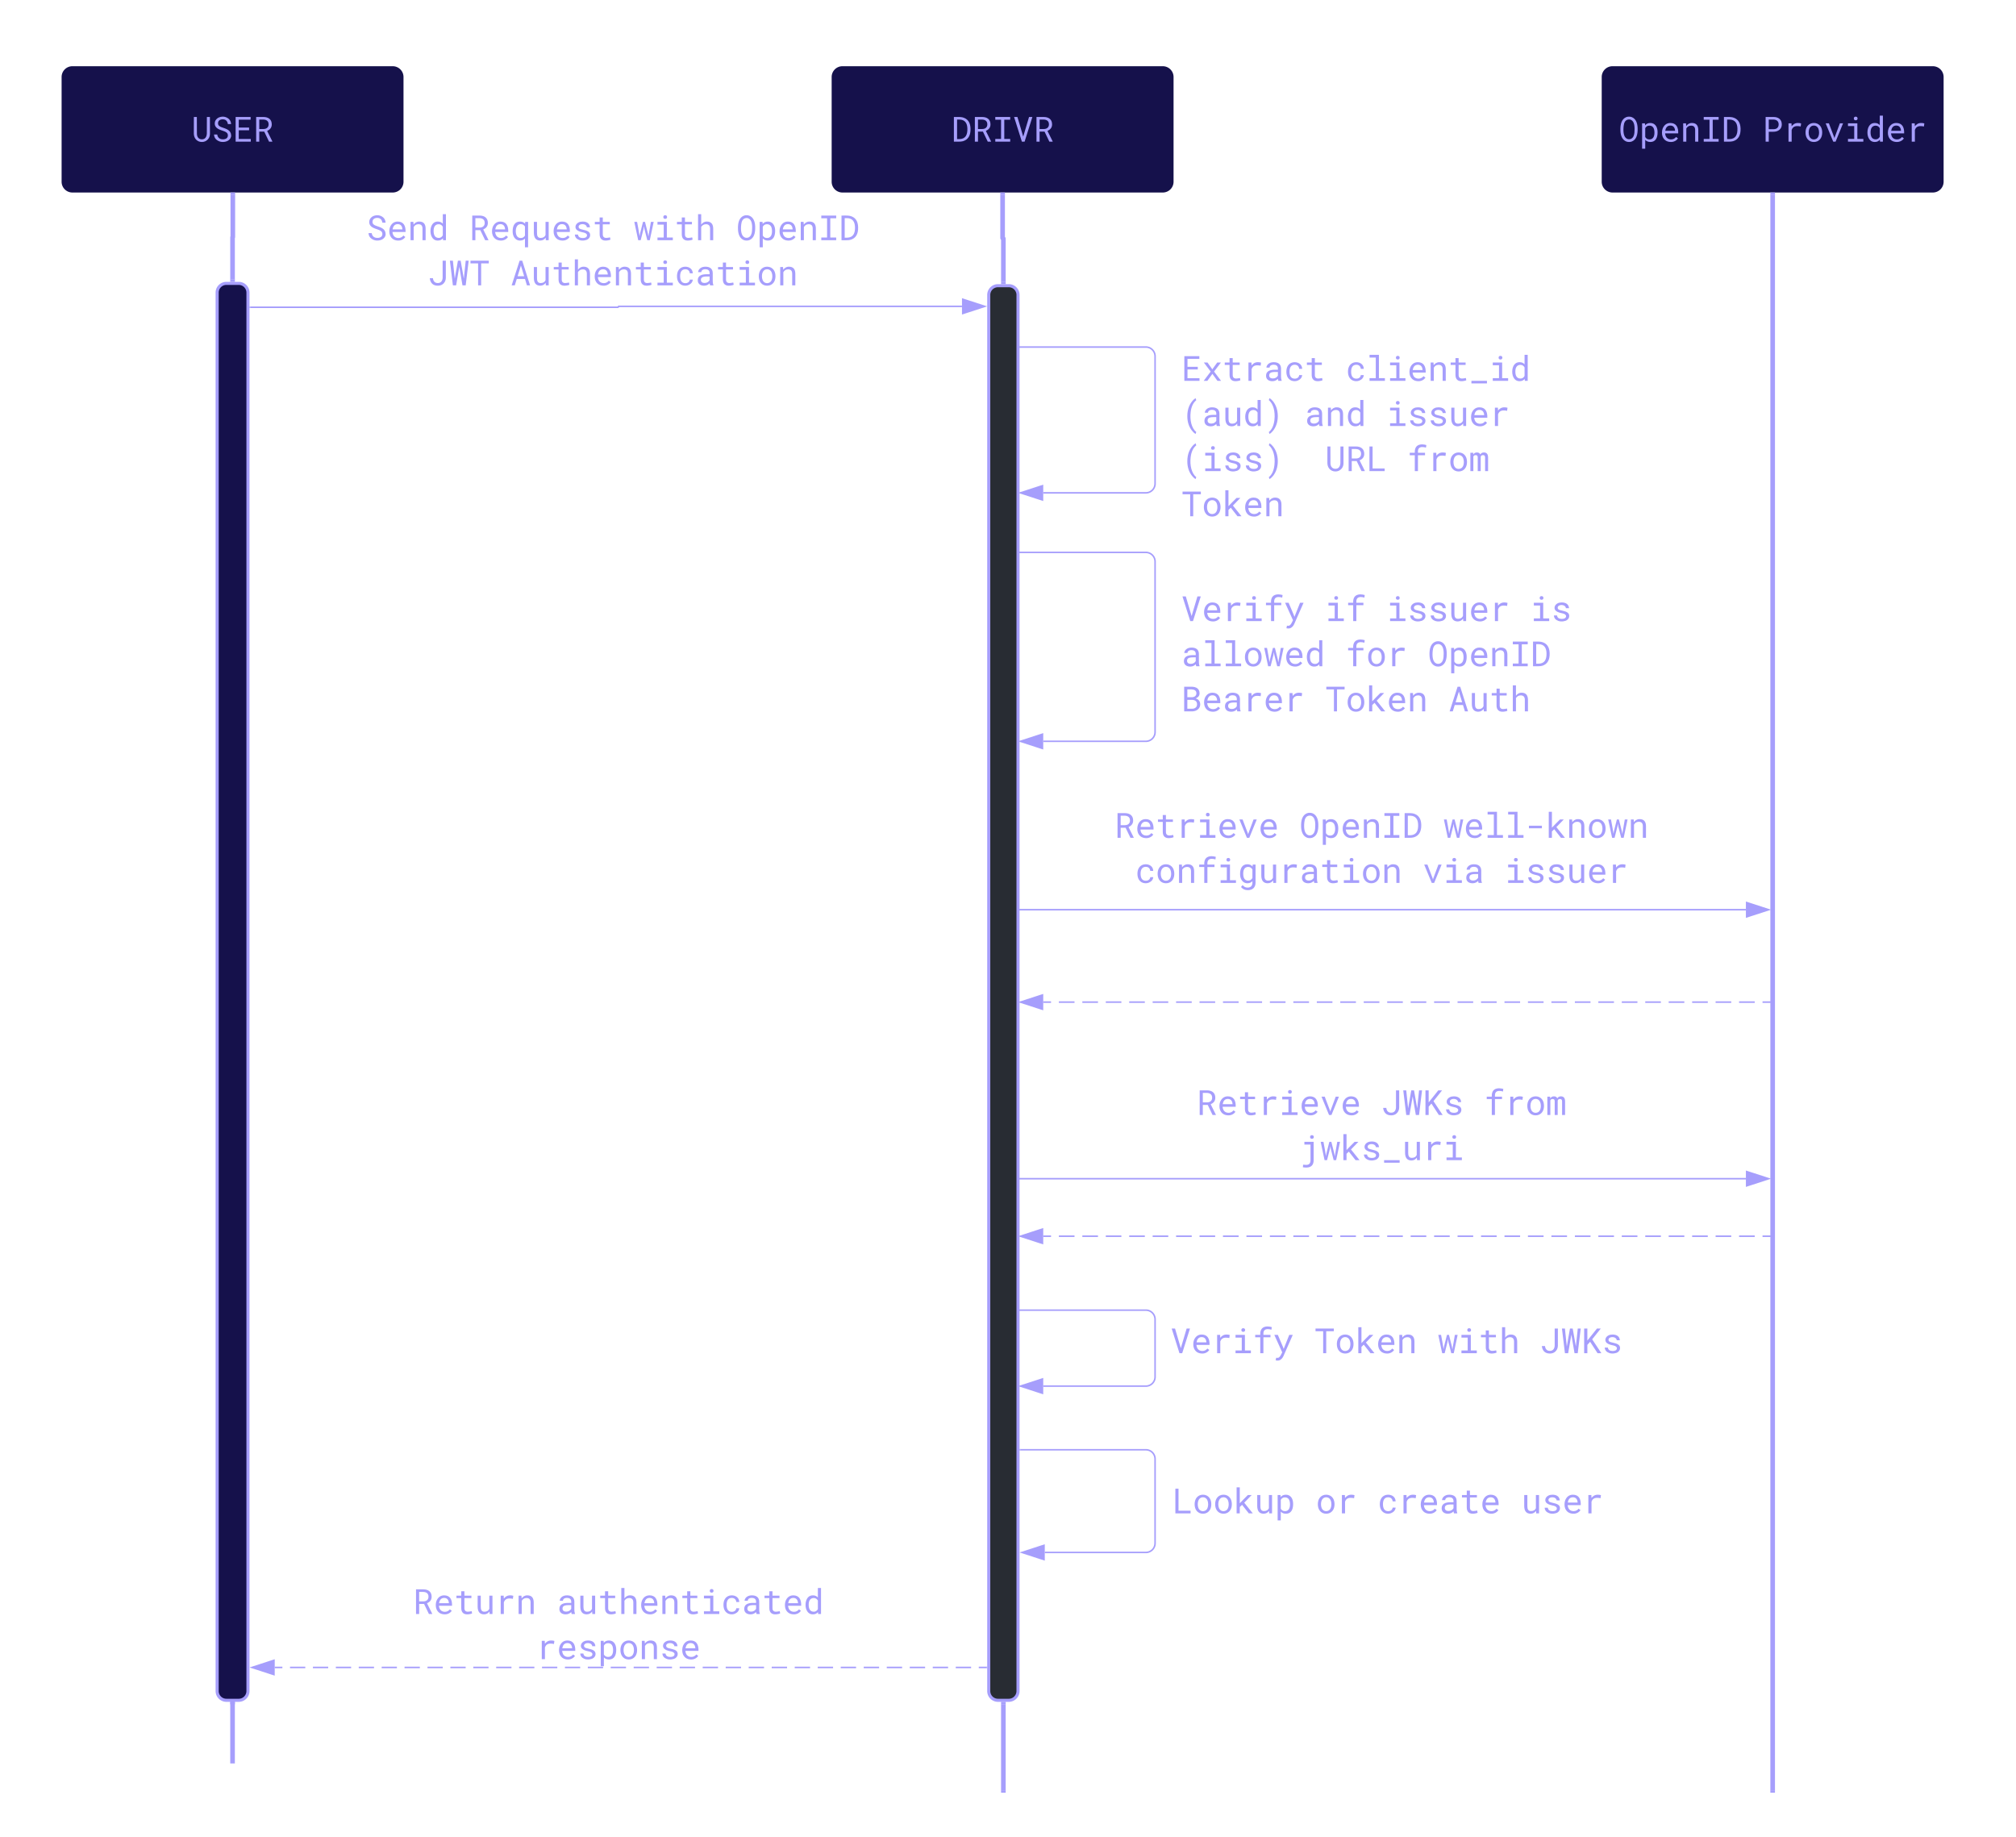 <svg xmlns="http://www.w3.org/2000/svg" xmlns:xlink="http://www.w3.org/1999/xlink" xmlns:lucid="lucid" width="1309" height="1193"><g transform="translate(-1339 -296)" lucid:page-tab-id="0_0"><path d="M2380 346a6 6 0 0 1 6-6h208a6 6 0 0 1 6 6v68a6 6 0 0 1-6 6h-208a6 6 0 0 1-6-6z" stroke="#15114b" stroke-width="2" fill="#15114b"/><use xlink:href="#a" transform="matrix(1,0,0,1,2385,345) translate(4.984 42.973)"/><use xlink:href="#b" transform="matrix(1,0,0,1,2385,345) translate(98.332 42.973)"/><path d="M1880 346a6 6 0 0 1 6-6h208a6 6 0 0 1 6 6v68a6 6 0 0 1-6 6h-208a6 6 0 0 1-6-6z" stroke="#15114b" stroke-width="2" fill="#15114b"/><use xlink:href="#c" transform="matrix(1,0,0,1,1885,345) translate(71.661 42.973)"/><path d="M1990.5 1402.5v56" stroke="#a69efc" stroke-width="3" fill="none"/><path d="M1991.97 1402.54h-2.94V1401h2.94z" stroke="#a69efc" stroke-width=".05" fill="#a69efc"/><path d="M1990.5 1458.46v1.54M1990 422.5v28a.25.25 0 0 0 .25.26.25.25 0 0 1 .25.25v28" stroke="#a69efc" stroke-width="3" fill="none"/><path d="M1991.47 422.54h-2.94V421h2.94zM1991.97 480.5h-2.94v-1.53h2.94z" stroke="#a69efc" stroke-width=".05" fill="#a69efc"/><path d="M2490 422.5v1036" stroke="#a69efc" stroke-width="3" fill="none"/><path d="M2491.47 422.54h-2.94V421h2.94z" stroke="#a69efc" stroke-width=".05" fill="#a69efc"/><path d="M2490 1458.46v1.54" stroke="#a69efc" stroke-width="3" fill="none"/><path d="M1380 346a6 6 0 0 1 6-6h208a6 6 0 0 1 6 6v68a6 6 0 0 1-6 6h-208a6 6 0 0 1-6-6z" stroke="#15114b" stroke-width="2" fill="#15114b"/><use xlink:href="#d" transform="matrix(1,0,0,1,1385,345) translate(78.329 42.973)"/><path d="M1490.17 422.5v27.42a.08.08 0 0 1-.1.08.08.08 0 0 0-.07.08v27.42" stroke="#a69efc" stroke-width="3" fill="none"/><path d="M1491.64 422.54h-2.95V421h2.94zM1491.47 479h-2.94v-1.54h2.94z" stroke="#a69efc" stroke-width=".05" fill="#a69efc"/><path d="M1490 1402.5v38.5-219.5" stroke="#a69efc" stroke-width="3" fill="none"/><path d="M1491.47 1402.54h-2.94V1401h2.94z" stroke="#a69efc" stroke-width=".05" fill="#a69efc"/><path d="M1490 1221.54V1220" stroke="#a69efc" stroke-width="3" fill="none"/><path d="M1501.5 495.5h238.7a.3.3 0 0 0 .3-.3.3.3 0 0 1 .3-.28h222.82" stroke="#a69efc" fill="none"/><path d="M1501.5 495.98h-.5v-.95h.5z" stroke="#a69efc" stroke-width=".05" fill="#a69efc"/><path d="M1978.38 494.92l-14.26 4.63v-9.27z" stroke="#a69efc" fill="#a69efc"/><path d="M1560 434a6 6 0 0 1 6-6h342a6 6 0 0 1 6 6v48a6 6 0 0 1-6 6h-342a6 6 0 0 1-6-6z" fill="none"/><use xlink:href="#e" transform="matrix(1,0,0,1,1560,428) translate(16.974 23.978)"/><use xlink:href="#f" transform="matrix(1,0,0,1,1560,428) translate(83.651 23.978)"/><use xlink:href="#g" transform="matrix(1,0,0,1,1560,428) translate(190.336 23.978)"/><use xlink:href="#h" transform="matrix(1,0,0,1,1560,428) translate(257.013 23.978)"/><use xlink:href="#i" transform="matrix(1,0,0,1,1560,428) translate(56.98 53.286)"/><use xlink:href="#j" transform="matrix(1,0,0,1,1560,428) translate(110.322 53.286)"/><path d="M1480 486a6 6 0 0 1 6-6h8a6 6 0 0 1 6 6v908a6 6 0 0 1-6 6h-8a6 6 0 0 1-6-6z" stroke="#a69efc" stroke-width="2" fill="#15114b"/><path d="M1981 487.5a6 6 0 0 1 6-6h7a6 6 0 0 1 6 6V1394a6 6 0 0 1-6 6h-7a6 6 0 0 1-6-6z" stroke="#a69efc" stroke-width="2" fill="#282c33"/><path d="M2000.5 521.33h82.5a6 6 0 0 1 6 6V610a6 6 0 0 1-6 6h-66.62M2000.5 521.33h-.5" stroke="#a69efc" fill="none"/><path d="M2001.62 616l14.26-4.63v9.26z" stroke="#a69efc" fill="#a69efc"/><path d="M2106 526a6 6 0 0 1 6-6h248a6 6 0 0 1 6 6v48a6 6 0 0 1-6 6h-248a6 6 0 0 1-6-6z" fill="none"/><use xlink:href="#k" transform="matrix(1,0,0,1,2106,520) translate(0 23.286)"/><use xlink:href="#l" transform="matrix(1,0,0,1,2106,520) translate(106.684 23.286)"/><use xlink:href="#m" transform="matrix(1,0,0,1,2106,520) translate(0 52.593)"/><use xlink:href="#n" transform="matrix(1,0,0,1,2106,520) translate(80.013 52.593)"/><use xlink:href="#o" transform="matrix(1,0,0,1,2106,520) translate(133.355 52.593)"/><use xlink:href="#p" transform="matrix(1,0,0,1,2106,520) translate(0 81.901)"/><use xlink:href="#q" transform="matrix(1,0,0,1,2106,520) translate(93.349 81.901)"/><use xlink:href="#r" transform="matrix(1,0,0,1,2106,520) translate(146.691 81.901)"/><use xlink:href="#s" transform="matrix(1,0,0,1,2106,520) translate(0 111.209)"/><path d="M2000.5 654.67h82.5a6 6 0 0 1 6 6v110.66a6 6 0 0 1-6 6h-66.62M2000.5 654.67h-.5" stroke="#a69efc" fill="none"/><path d="M2001.62 777.33l14.26-4.63v9.27z" stroke="#a69efc" fill="#a69efc"/><path d="M2106 682a6 6 0 0 1 6-6h248a6 6 0 0 1 6 6v48a6 6 0 0 1-6 6h-248a6 6 0 0 1-6-6z" fill="none"/><use xlink:href="#t" transform="matrix(1,0,0,1,2106,676) translate(0 23.286)"/><use xlink:href="#u" transform="matrix(1,0,0,1,2106,676) translate(93.349 23.286)"/><use xlink:href="#v" transform="matrix(1,0,0,1,2106,676) translate(133.355 23.286)"/><use xlink:href="#w" transform="matrix(1,0,0,1,2106,676) translate(226.704 23.286)"/><use xlink:href="#x" transform="matrix(1,0,0,1,2106,676) translate(0 52.593)"/><use xlink:href="#y" transform="matrix(1,0,0,1,2106,676) translate(106.684 52.593)"/><use xlink:href="#h" transform="matrix(1,0,0,1,2106,676) translate(160.026 52.593)"/><use xlink:href="#z" transform="matrix(1,0,0,1,2106,676) translate(0 81.901)"/><use xlink:href="#A" transform="matrix(1,0,0,1,2106,676) translate(93.349 81.901)"/><use xlink:href="#B" transform="matrix(1,0,0,1,2106,676) translate(173.362 81.901)"/><path d="M2000.5 886.67h472.12M2000.5 886.67h-.5" stroke="#a69efc" fill="none"/><path d="M2487.38 886.67l-14.26 4.63v-9.27z" stroke="#a69efc" fill="#a69efc"/><path d="M2059 822a6 6 0 0 1 6-6h342a6 6 0 0 1 6 6v48a6 6 0 0 1-6 6h-342a6 6 0 0 1-6-6z" fill="none"/><use xlink:href="#C" transform="matrix(1,0,0,1,2059,816) translate(3.638 23.978)"/><use xlink:href="#D" transform="matrix(1,0,0,1,2059,816) translate(123.658 23.978)"/><use xlink:href="#E" transform="matrix(1,0,0,1,2059,816) translate(217.007 23.978)"/><use xlink:href="#F" transform="matrix(1,0,0,1,2059,816) translate(16.974 53.286)"/><use xlink:href="#G" transform="matrix(1,0,0,1,2059,816) translate(203.671 53.286)"/><use xlink:href="#H" transform="matrix(1,0,0,1,2059,816) translate(257.013 53.286)"/><path d="M2488.5 946.67h-5.08m-5.07 0h-10.16m-5.08 0h-10.16m-5.07 0h-10.16m-5.08 0h-10.15m-5.07 0h-10.15m-5.08 0h-10.15m-5.08 0h-10.15m-5.08 0h-10.15m-5.1 0h-10.14m-5.08 0h-10.15m-5.08 0h-10.15m-5.08 0h-10.15m-5.08 0h-10.16m-5.08 0h-10.15m-5.07 0h-10.15m-5.08 0h-10.15m-5.08 0h-10.15m-5.07 0h-10.16m-5.1 0h-10.14m-5.07 0h-10.17m-5.07 0h-10.16m-5.07 0h-10.16m-5.07 0h-10.16m-5.07 0h-10.16m-5.06 0h-10.16m-5.07 0h-10.14m-5.08 0h-10.15m-5.08 0H2057m-5.08 0h-10.15m-5.08 0h-10.16m-5.08 0h-5.08M2488.5 946.67h.5" stroke="#a69efc" fill="none"/><path d="M2001.62 946.67l14.26-4.64v9.27z" stroke="#a69efc" fill="#a69efc"/><path d="M2000.5 1061.33h472.12M2000.5 1061.33h-.5" stroke="#a69efc" fill="none"/><path d="M2487.38 1061.33l-14.26 4.64v-9.27z" stroke="#a69efc" fill="#a69efc"/><path d="M2059 1002a6 6 0 0 1 6-6h342a6 6 0 0 1 6 6v48a6 6 0 0 1-6 6h-342a6 6 0 0 1-6-6z" fill="none"/><g><use xlink:href="#C" transform="matrix(1,0,0,1,2059,996) translate(56.98 23.978)"/><use xlink:href="#I" transform="matrix(1,0,0,1,2059,996) translate(177 23.978)"/><use xlink:href="#r" transform="matrix(1,0,0,1,2059,996) translate(243.678 23.978)"/><use xlink:href="#J" transform="matrix(1,0,0,1,2059,996) translate(123.658 53.286)"/></g><path d="M2488.5 1098.67h-5.08m-5.07 0h-10.16m-5.08 0h-10.16m-5.07 0h-10.16m-5.08 0h-10.15m-5.07 0h-10.15m-5.08 0h-10.15m-5.08 0h-10.15m-5.08 0h-10.15m-5.1 0h-10.14m-5.08 0h-10.15m-5.08 0h-10.15m-5.08 0h-10.15m-5.08 0h-10.16m-5.08 0h-10.15m-5.07 0h-10.15m-5.08 0h-10.15m-5.08 0h-10.15m-5.07 0h-10.16m-5.1 0h-10.14m-5.07 0h-10.17m-5.07 0h-10.16m-5.07 0h-10.16m-5.07 0h-10.16m-5.07 0h-10.16m-5.06 0h-10.16m-5.07 0h-10.14m-5.08 0h-10.15m-5.08 0H2057m-5.08 0h-10.15m-5.08 0h-10.16m-5.08 0h-5.08M2488.5 1098.67h.5" stroke="#a69efc" fill="none"/><path d="M2001.62 1098.67l14.26-4.64v9.27z" stroke="#a69efc" fill="#a69efc"/><path d="M2000.5 1146.67h82.5a6 6 0 0 1 6 6V1190a6 6 0 0 1-6 6h-66.62M2000.5 1146.67h-.5" stroke="#a69efc" fill="none"/><path d="M2001.62 1196l14.26-4.63v9.27z" stroke="#a69efc" fill="#a69efc"/><path d="M2099 1142a6 6 0 0 1 6-6h342a6 6 0 0 1 6 6v48a6 6 0 0 1-6 6h-342a6 6 0 0 1-6-6z" fill="none"/><g><use xlink:href="#t" transform="matrix(1,0,0,1,2099,1136) translate(0 38.632)"/><use xlink:href="#A" transform="matrix(1,0,0,1,2099,1136) translate(93.349 38.632)"/><use xlink:href="#g" transform="matrix(1,0,0,1,2099,1136) translate(173.362 38.632)"/><use xlink:href="#K" transform="matrix(1,0,0,1,2099,1136) translate(240.039 38.632)"/></g><path d="M2001.5 1237.33h81.5a6 6 0 0 1 6 6V1298a6 6 0 0 1-6 6h-65.62" stroke="#a69efc" fill="none"/><path d="M2001.5 1237.8h-.5v-.94h.5z" stroke="#a69efc" stroke-width=".05" fill="#a69efc"/><path d="M2002.62 1304l14.26-4.63v9.27z" stroke="#a69efc" fill="#a69efc"/><path d="M2100 1246a6 6 0 0 1 6-6h342a6 6 0 0 1 6 6v48a6 6 0 0 1-6 6h-342a6 6 0 0 1-6-6z" fill="none"/><g><use xlink:href="#L" transform="matrix(1,0,0,1,2100,1240) translate(0 38.632)"/><use xlink:href="#M" transform="matrix(1,0,0,1,2100,1240) translate(93.349 38.632)"/><use xlink:href="#N" transform="matrix(1,0,0,1,2100,1240) translate(133.355 38.632)"/><use xlink:href="#O" transform="matrix(1,0,0,1,2100,1240) translate(226.704 38.632)"/></g><path d="M1979.5 1378.67h-4.98m-4.98 0h-9.96m-4.98 0h-9.95m-4.98 0h-9.96m-4.97 0h-9.96m-4.98 0h-9.97m-4.98 0h-9.95m-4.98 0h-9.96m-4.98 0h-9.96m-4.98 0h-9.96m-4.98 0h-9.95m-4.98 0h-9.96m-4.97 0h-9.96m-4.98 0h-9.97m-4.98 0h-9.95m-4.98 0h-9.96m-4.98 0H1735.54m-4.96 0h-9.9m-4.97 0h-9.9m-4.96 0h-9.92m-4.96 0h-9.9m-4.97 0h-9.93m-4.96 0h-9.9m-4.96 0h-9.92m-4.96 0h-9.9m-4.97 0h-9.93m-4.96 0h-9.9m-4.96 0h-9.92m-4.95 0h-9.92m-4.96 0h-9.92m-4.96 0h-9.92m-4.96 0h-4.95" stroke="#a69efc" fill="none"/><path d="M1980 1379.14h-.5v-.95h.5z" stroke="#a69efc" stroke-width=".05" fill="#a69efc"/><path d="M1502.62 1378.67l14.27-4.64-.02 9.27z" stroke="#a69efc" fill="#a69efc"/><path d="M1563.5 1326a6 6 0 0 1 6-6h342a6 6 0 0 1 6 6v48a6 6 0 0 1-6 6h-342a6 6 0 0 1-6-6z" fill="none"/><g><use xlink:href="#P" transform="matrix(1,0,0,1,1563.5,1320) translate(43.645 23.978)"/><use xlink:href="#Q" transform="matrix(1,0,0,1,1563.5,1320) translate(136.993 23.978)"/><use xlink:href="#R" transform="matrix(1,0,0,1,1563.5,1320) translate(123.658 53.286)"/></g><defs><path fill="#a69efc" d="M778-8c275-110 358-414 343-802-12-313-114-544-345-638-93-37-233-37-326 0-271 111-360 407-344 804C118-333 222-102 452-8c93 37 233 37 326 0zm-51-1280c220 100 231 440 205 753-14 168-74 309-202 369-62 31-167 31-229 0-216-101-239-438-205-754 21-203 94-381 317-391 43 0 81 8 114 23" id="S"/><path fill="#a69efc" d="M659-1102c-146 1-242 55-308 138l-9-118H173V416h185v-520C425-29 521 20 662 20c308 0 425-250 425-570 0-245-81-427-244-511-53-27-115-41-184-41zm-55 157c224 0 298 184 298 416 0 219-79 398-296 398-128 0-201-61-248-145v-521c48-83 117-148 246-148" id="T"/><path fill="#a69efc" d="M1093-488c14-367-120-614-465-614-235 0-377 144-451 322-54 134-60 346-4 486C248-110 401 15 652 20c200 6 350-98 427-209l-113-88c-63 81-164 151-304 146-216-8-323-147-342-357h773zM326-640c30-173 113-310 302-310 186 0 270 130 280 310H326" id="U"/><path fill="#a69efc" d="M690-1102c-163 0-265 80-337 180l-13-160H174V0h185v-776c54-94 134-165 276-169 171-2 245 89 245 262V0h185v-687c-1-262-117-415-375-415" id="V"/><path fill="#a69efc" d="M174-1456v161h341v1135H174V0h880v-160H705v-1135h349v-161H174" id="W"/><path fill="#a69efc" d="M155 0c183-5 384 16 533-25 309-90 463-338 448-756-13-368-178-585-484-657-143-31-329-13-497-18V0zm796-783c14 378-108 621-459 632H343v-1153h149c314 11 447 206 459 521" id="X"/><g id="a"><use transform="matrix(0.011,0,0,0.011,0,0)" xlink:href="#S"/><use transform="matrix(0.011,0,0,0.011,13.336,0)" xlink:href="#T"/><use transform="matrix(0.011,0,0,0.011,26.671,0)" xlink:href="#U"/><use transform="matrix(0.011,0,0,0.011,40.007,0)" xlink:href="#V"/><use transform="matrix(0.011,0,0,0.011,53.342,0)" xlink:href="#W"/><use transform="matrix(0.011,0,0,0.011,66.678,0)" xlink:href="#X"/></g><path fill="#a69efc" d="M376-584c167-5 343 17 472-30 169-60 297-181 297-405 0-289-199-437-482-437H191V0h185v-584zm584-433c0 182-118 281-297 281H376v-568h287c181 9 297 103 297 287" id="Y"/><path fill="#a69efc" d="M1073-1076c-39-17-131-26-190-26-175 1-289 86-369 192-2-58-6-115-9-172H329V0h186v-694c49-135 146-224 329-224 78 0 136 8 204 23" id="Z"/><path fill="#a69efc" d="M408-1060c-181 87-288 266-286 531 4 253 110 424 286 507 117 56 295 56 412 0 181-86 288-263 286-529-4-253-110-426-286-509-117-56-295-57-412 0zm72 898c-118-66-176-206-173-389 2-172 61-303 172-367 72-43 197-43 269 0 117 66 175 205 173 389-7 222-88 389-306 399-51 0-96-11-135-32" id="aa"/><path fill="#a69efc" d="M543 0h141l441-1082H936L633-266l-18 67-17-67-310-816H98" id="ab"/><path fill="#a69efc" d="M203-1082v161h368v761H203V0h906v-160H756v-922H203zm455-393c-71 1-109 39-111 109 1 64 41 105 111 105 69 0 110-42 111-105-2-70-40-107-111-109" id="ac"/><path fill="#a69efc" d="M867-975c-67-77-156-127-295-127-228 0-344 148-402 330-41 135-43 324 0 460C230-131 342 20 570 20c143 0 236-52 304-134l8 114h170v-1536H867v561zM616-137c-221-6-292-184-292-413 0-218 77-387 294-395 127-1 203 69 249 151v502c-46 88-120 159-251 155" id="ad"/><g id="b"><use transform="matrix(0.011,0,0,0.011,0,0)" xlink:href="#Y"/><use transform="matrix(0.011,0,0,0.011,13.336,0)" xlink:href="#Z"/><use transform="matrix(0.011,0,0,0.011,26.671,0)" xlink:href="#aa"/><use transform="matrix(0.011,0,0,0.011,40.007,0)" xlink:href="#ab"/><use transform="matrix(0.011,0,0,0.011,53.342,0)" xlink:href="#ac"/><use transform="matrix(0.011,0,0,0.011,66.678,0)" xlink:href="#ad"/><use transform="matrix(0.011,0,0,0.011,80.013,0)" xlink:href="#U"/><use transform="matrix(0.011,0,0,0.011,93.349,0)" xlink:href="#Z"/></g><path fill="#a69efc" d="M1102-1019c0-298-202-437-494-437H181V0h184v-594h291L942 0h195l1-12-309-622c149-69 273-175 273-385zm-186-2c0 181-125 275-303 275H365v-558h243c187 7 308 93 308 283" id="ae"/><path fill="#a69efc" d="M531 0h161l459-1456H954C839-1070 725-683 610-298c-114-386-227-772-341-1158H71" id="af"/><g id="c"><use transform="matrix(0.011,0,0,0.011,0,0)" xlink:href="#X"/><use transform="matrix(0.011,0,0,0.011,13.336,0)" xlink:href="#ae"/><use transform="matrix(0.011,0,0,0.011,26.671,0)" xlink:href="#W"/><use transform="matrix(0.011,0,0,0.011,40.007,0)" xlink:href="#af"/><use transform="matrix(0.011,0,0,0.011,53.342,0)" xlink:href="#ae"/></g><path fill="#a69efc" d="M1088-1456H909l-3 986c-13 190-97 333-292 333-194 0-292-142-293-333l-4-986H141l-2 986c8 228 118 378 282 452 112 50 272 52 384 0 163-76 285-222 285-452" id="ag"/><path fill="#a69efc" d="M634-1318c187 0 277 114 301 281h190c-10-219-140-343-308-407-175-68-399-15-506 72-79 64-150 157-150 293 0 318 316 376 561 468 107 43 214 98 214 243 0 162-130 231-293 231-198 0-309-107-336-283H118C131-200 267-80 438-15c181 69 418 27 535-63 84-60 161-153 156-292-12-327-309-390-561-482-105-38-214-93-214-230 0-159 121-236 280-236" id="ah"/><path fill="#a69efc" d="M975-673v-157H367v-468h700v-158H182V0h894v-157H367v-516h608" id="ai"/><g id="d"><use transform="matrix(0.011,0,0,0.011,0,0)" xlink:href="#ag"/><use transform="matrix(0.011,0,0,0.011,13.336,0)" xlink:href="#ah"/><use transform="matrix(0.011,0,0,0.011,26.671,0)" xlink:href="#ai"/><use transform="matrix(0.011,0,0,0.011,40.007,0)" xlink:href="#ae"/></g><g id="e"><use transform="matrix(0.011,0,0,0.011,0,0)" xlink:href="#ah"/><use transform="matrix(0.011,0,0,0.011,13.336,0)" xlink:href="#U"/><use transform="matrix(0.011,0,0,0.011,26.671,0)" xlink:href="#V"/><use transform="matrix(0.011,0,0,0.011,40.007,0)" xlink:href="#ad"/></g><path fill="#a69efc" d="M874-975c-66-75-158-127-297-127-315 0-437 245-437 573 0 243 91 422 252 507 54 28 114 42 183 42 135-1 225-48 292-118v514h185v-1498H882zM620-131c-223 0-293-188-295-419 2-170 55-303 164-367 37-22 82-33 133-33 125 2 195 63 245 141v534c-49 81-119 144-247 144" id="aj"/><path fill="#a69efc" d="M554 20c154-1 256-72 322-169L887 0h168v-1082H869v776c-46 106-135 169-286 170-176 2-219-121-218-301v-645H180v643c2 278 104 454 374 459" id="ak"/><path fill="#a69efc" d="M397-791c2-179 304-197 417-101 36 29 66 71 68 128h185c-17-232-189-338-433-338-187 0-323 74-391 194-40 71-42 172-1 240 73 117 224 164 385 199 110 24 205 46 253 123 9 18 13 37 13 59-11 122-121 157-254 157-153 0-265-60-279-203H175c9 179 125 271 268 323 164 58 409 24 512-58 66-52 123-123 123-232 0-278-319-281-548-353-73-23-130-50-133-138" id="al"/><path fill="#a69efc" d="M814-137c-136-1-203-73-202-214v-588h412v-143H612v-262H426v262H142v143h284v588C425-85 576 47 854 16c79-9 157-23 211-54l-26-131c-67 15-144 31-225 32" id="am"/><g id="f"><use transform="matrix(0.011,0,0,0.011,0,0)" xlink:href="#ae"/><use transform="matrix(0.011,0,0,0.011,13.336,0)" xlink:href="#U"/><use transform="matrix(0.011,0,0,0.011,26.671,0)" xlink:href="#aj"/><use transform="matrix(0.011,0,0,0.011,40.007,0)" xlink:href="#ak"/><use transform="matrix(0.011,0,0,0.011,53.342,0)" xlink:href="#U"/><use transform="matrix(0.011,0,0,0.011,66.678,0)" xlink:href="#al"/><use transform="matrix(0.011,0,0,0.011,80.013,0)" xlink:href="#am"/></g><path fill="#a69efc" d="M278 0h146l167-663 27-168 28 168L815 0h146l230-1082h-164c-49 287-102 570-147 860l-29-170-172-690H560L387-392l-27 155c-40-291-99-563-148-845H48" id="an"/><path fill="#a69efc" d="M693-1102c-163 0-264 80-334 181v-615H174V0h185v-786c58-87 140-156 279-159 167-1 245 94 245 262V0h185v-681c-2-264-116-421-375-421" id="ao"/><g id="g"><use transform="matrix(0.011,0,0,0.011,0,0)" xlink:href="#an"/><use transform="matrix(0.011,0,0,0.011,13.336,0)" xlink:href="#ac"/><use transform="matrix(0.011,0,0,0.011,26.671,0)" xlink:href="#am"/><use transform="matrix(0.011,0,0,0.011,40.007,0)" xlink:href="#ao"/></g><g id="h"><use transform="matrix(0.011,0,0,0.011,0,0)" xlink:href="#S"/><use transform="matrix(0.011,0,0,0.011,13.336,0)" xlink:href="#T"/><use transform="matrix(0.011,0,0,0.011,26.671,0)" xlink:href="#U"/><use transform="matrix(0.011,0,0,0.011,40.007,0)" xlink:href="#V"/><use transform="matrix(0.011,0,0,0.011,53.342,0)" xlink:href="#W"/><use transform="matrix(0.011,0,0,0.011,66.678,0)" xlink:href="#X"/></g><path fill="#a69efc" d="M573-137c-180 0-271-114-287-284H98C129-151 282 20 573 20c224 0 363-117 435-277 24-57 37-119 38-186v-1013H857v1013c-12 179-100 306-284 306" id="ap"/><path fill="#a69efc" d="M250 0h190c63-366 125-732 189-1097C691-731 754-366 816 0h189l177-1456h-175c-37 354-75 707-111 1062-64-353-125-708-188-1062H547c-62 354-124 709-187 1062L249-1456H73" id="aq"/><path fill="#a69efc" d="M1156-1298v-158H76v158h450V0h180v-1298h450" id="ar"/><g id="i"><use transform="matrix(0.011,0,0,0.011,0,0)" xlink:href="#ap"/><use transform="matrix(0.011,0,0,0.011,13.336,0)" xlink:href="#aq"/><use transform="matrix(0.011,0,0,0.011,26.671,0)" xlink:href="#ar"/></g><path fill="#a69efc" d="M869-377L984 0h184L706-1456H551L81 0h185l117-377h486zM433-538l195-632 192 632H433" id="as"/><path fill="#a69efc" d="M635-950c155 0 251 92 265 240h175c-7-192-116-306-263-362-117-46-287-38-392 14-181 88-282 268-277 538 5 245 106 413 277 496 104 50 263 60 380 14 139-57 262-153 275-331H900c-15 137-122 211-265 211-236 0-311-189-306-432 4-219 85-388 306-388" id="at"/><path fill="#a69efc" d="M858-118c4 42 11 89 27 118h193v-16c-23-54-38-146-38-220v-503c-8-252-177-363-431-363-195 0-331 80-401 204-20 38-29 77-30 116h186c11-119 106-171 235-171 150 0 250 65 256 212v85H653c-278 5-497 87-497 356C156-87 313 20 531 20c150 0 249-63 327-138zm-3-188c-54 96-151 165-297 165-130 0-217-58-217-185 0-223 278-197 514-199v219" id="au"/><g id="j"><use transform="matrix(0.011,0,0,0.011,0,0)" xlink:href="#as"/><use transform="matrix(0.011,0,0,0.011,13.336,0)" xlink:href="#ak"/><use transform="matrix(0.011,0,0,0.011,26.671,0)" xlink:href="#am"/><use transform="matrix(0.011,0,0,0.011,40.007,0)" xlink:href="#ao"/><use transform="matrix(0.011,0,0,0.011,53.342,0)" xlink:href="#U"/><use transform="matrix(0.011,0,0,0.011,66.678,0)" xlink:href="#V"/><use transform="matrix(0.011,0,0,0.011,80.013,0)" xlink:href="#am"/><use transform="matrix(0.011,0,0,0.011,93.349,0)" xlink:href="#ac"/><use transform="matrix(0.011,0,0,0.011,106.684,0)" xlink:href="#at"/><use transform="matrix(0.011,0,0,0.011,120.02,0)" xlink:href="#au"/><use transform="matrix(0.011,0,0,0.011,133.355,0)" xlink:href="#am"/><use transform="matrix(0.011,0,0,0.011,146.691,0)" xlink:href="#ac"/><use transform="matrix(0.011,0,0,0.011,160.026,0)" xlink:href="#aa"/><use transform="matrix(0.011,0,0,0.011,173.362,0)" xlink:href="#V"/></g><path fill="#a69efc" d="M621-681l-286-401H121l403 535L110 0h216l299-412L924 0h214L724-547l403-535H910" id="av"/><g id="k"><use transform="matrix(0.011,0,0,0.011,0,0)" xlink:href="#ai"/><use transform="matrix(0.011,0,0,0.011,13.336,0)" xlink:href="#av"/><use transform="matrix(0.011,0,0,0.011,26.671,0)" xlink:href="#am"/><use transform="matrix(0.011,0,0,0.011,40.007,0)" xlink:href="#Z"/><use transform="matrix(0.011,0,0,0.011,53.342,0)" xlink:href="#au"/><use transform="matrix(0.011,0,0,0.011,66.678,0)" xlink:href="#at"/><use transform="matrix(0.011,0,0,0.011,80.013,0)" xlink:href="#am"/></g><path fill="#a69efc" d="M203-1536v161h368v1215H203V0h906v-160H756v-1376H203" id="aw"/><path fill="#a69efc" d="M1072 151V0H155v151h917" id="ax"/><g id="l"><use transform="matrix(0.011,0,0,0.011,0,0)" xlink:href="#at"/><use transform="matrix(0.011,0,0,0.011,13.336,0)" xlink:href="#aw"/><use transform="matrix(0.011,0,0,0.011,26.671,0)" xlink:href="#ac"/><use transform="matrix(0.011,0,0,0.011,40.007,0)" xlink:href="#U"/><use transform="matrix(0.011,0,0,0.011,53.342,0)" xlink:href="#V"/><use transform="matrix(0.011,0,0,0.011,66.678,0)" xlink:href="#am"/><use transform="matrix(0.011,0,0,0.011,80.013,0)" xlink:href="#ax"/><use transform="matrix(0.011,0,0,0.011,93.349,0)" xlink:href="#ac"/><use transform="matrix(0.011,0,0,0.011,106.684,0)" xlink:href="#ad"/></g><path fill="#a69efc" d="M741-1566c-229 221-384 536-384 985 0 370 112 647 274 856 61 80 134 148 215 195l39-113C613 132 494-329 557-836c37-298 144-534 328-685l-39-122c-33 19-68 44-105 77" id="ay"/><path fill="#a69efc" d="M575 275C737 63 849-216 849-591c-4-374-112-644-274-857-61-79-135-148-216-195l-39 113c264 227 387 668 330 1174-35 309-139 559-330 713l39 113c81-47 154-115 216-195" id="az"/><g id="m"><use transform="matrix(0.011,0,0,0.011,0,0)" xlink:href="#ay"/><use transform="matrix(0.011,0,0,0.011,13.336,0)" xlink:href="#au"/><use transform="matrix(0.011,0,0,0.011,26.671,0)" xlink:href="#ak"/><use transform="matrix(0.011,0,0,0.011,40.007,0)" xlink:href="#ad"/><use transform="matrix(0.011,0,0,0.011,53.342,0)" xlink:href="#az"/></g><g id="n"><use transform="matrix(0.011,0,0,0.011,0,0)" xlink:href="#au"/><use transform="matrix(0.011,0,0,0.011,13.336,0)" xlink:href="#V"/><use transform="matrix(0.011,0,0,0.011,26.671,0)" xlink:href="#ad"/></g><g id="o"><use transform="matrix(0.011,0,0,0.011,0,0)" xlink:href="#ac"/><use transform="matrix(0.011,0,0,0.011,13.336,0)" xlink:href="#al"/><use transform="matrix(0.011,0,0,0.011,26.671,0)" xlink:href="#al"/><use transform="matrix(0.011,0,0,0.011,40.007,0)" xlink:href="#ak"/><use transform="matrix(0.011,0,0,0.011,53.342,0)" xlink:href="#U"/><use transform="matrix(0.011,0,0,0.011,66.678,0)" xlink:href="#Z"/></g><g id="p"><use transform="matrix(0.011,0,0,0.011,0,0)" xlink:href="#ay"/><use transform="matrix(0.011,0,0,0.011,13.336,0)" xlink:href="#ac"/><use transform="matrix(0.011,0,0,0.011,26.671,0)" xlink:href="#al"/><use transform="matrix(0.011,0,0,0.011,40.007,0)" xlink:href="#al"/><use transform="matrix(0.011,0,0,0.011,53.342,0)" xlink:href="#az"/></g><path fill="#a69efc" d="M383-157v-1299H198V0h897v-157H383" id="aA"/><g id="q"><use transform="matrix(0.011,0,0,0.011,0,0)" xlink:href="#ag"/><use transform="matrix(0.011,0,0,0.011,13.336,0)" xlink:href="#ae"/><use transform="matrix(0.011,0,0,0.011,26.671,0)" xlink:href="#aA"/></g><path fill="#a69efc" d="M874-1579c-298 6-442 175-424 497H152v143h298V0h186v-939h417v-143H636v-76c0-175 86-264 261-264 79-1 155 16 212 35l22-153c-79-20-160-38-257-39" id="aB"/><path fill="#a69efc" d="M679-986c-32-74-94-116-199-116-108 1-174 51-216 122l-5-102H93V0h176v-861c20-53 62-85 137-84 86-1 121 48 121 134V0h176v-830c0-73 52-114 134-115 87-1 125 48 125 135V0h176v-808c-1-181-70-294-247-294-106 0-171 49-212 116" id="aC"/><g id="r"><use transform="matrix(0.011,0,0,0.011,0,0)" xlink:href="#aB"/><use transform="matrix(0.011,0,0,0.011,13.336,0)" xlink:href="#Z"/><use transform="matrix(0.011,0,0,0.011,26.671,0)" xlink:href="#aa"/><use transform="matrix(0.011,0,0,0.011,40.007,0)" xlink:href="#aC"/></g><path fill="#a69efc" d="M498-505L895 0h235L625-631l438-451H838C679-920 515-764 362-596v-940H176V0h186v-374" id="aD"/><g id="s"><use transform="matrix(0.011,0,0,0.011,0,0)" xlink:href="#ar"/><use transform="matrix(0.011,0,0,0.011,13.336,0)" xlink:href="#aa"/><use transform="matrix(0.011,0,0,0.011,26.671,0)" xlink:href="#aD"/><use transform="matrix(0.011,0,0,0.011,40.007,0)" xlink:href="#U"/><use transform="matrix(0.011,0,0,0.011,53.342,0)" xlink:href="#V"/></g><path fill="#a69efc" d="M147 421c75 19 177 22 243-11 102-51 173-141 218-243l549-1249H950C840-806 731-529 620-253l-48-131-297-698H68L534-51c-61 106-99 236-200 305-40 31-97 19-157 16" id="aE"/><g id="t"><use transform="matrix(0.011,0,0,0.011,0,0)" xlink:href="#af"/><use transform="matrix(0.011,0,0,0.011,13.336,0)" xlink:href="#U"/><use transform="matrix(0.011,0,0,0.011,26.671,0)" xlink:href="#Z"/><use transform="matrix(0.011,0,0,0.011,40.007,0)" xlink:href="#ac"/><use transform="matrix(0.011,0,0,0.011,53.342,0)" xlink:href="#aB"/><use transform="matrix(0.011,0,0,0.011,66.678,0)" xlink:href="#aE"/></g><g id="u"><use transform="matrix(0.011,0,0,0.011,0,0)" xlink:href="#ac"/><use transform="matrix(0.011,0,0,0.011,13.336,0)" xlink:href="#aB"/></g><g id="v"><use transform="matrix(0.011,0,0,0.011,0,0)" xlink:href="#ac"/><use transform="matrix(0.011,0,0,0.011,13.336,0)" xlink:href="#al"/><use transform="matrix(0.011,0,0,0.011,26.671,0)" xlink:href="#al"/><use transform="matrix(0.011,0,0,0.011,40.007,0)" xlink:href="#ak"/><use transform="matrix(0.011,0,0,0.011,53.342,0)" xlink:href="#U"/><use transform="matrix(0.011,0,0,0.011,66.678,0)" xlink:href="#Z"/></g><g id="w"><use transform="matrix(0.011,0,0,0.011,0,0)" xlink:href="#ac"/><use transform="matrix(0.011,0,0,0.011,13.336,0)" xlink:href="#al"/></g><g id="x"><use transform="matrix(0.011,0,0,0.011,0,0)" xlink:href="#au"/><use transform="matrix(0.011,0,0,0.011,13.336,0)" xlink:href="#aw"/><use transform="matrix(0.011,0,0,0.011,26.671,0)" xlink:href="#aw"/><use transform="matrix(0.011,0,0,0.011,40.007,0)" xlink:href="#aa"/><use transform="matrix(0.011,0,0,0.011,53.342,0)" xlink:href="#an"/><use transform="matrix(0.011,0,0,0.011,66.678,0)" xlink:href="#U"/><use transform="matrix(0.011,0,0,0.011,80.013,0)" xlink:href="#ad"/></g><g id="y"><use transform="matrix(0.011,0,0,0.011,0,0)" xlink:href="#aB"/><use transform="matrix(0.011,0,0,0.011,13.336,0)" xlink:href="#aa"/><use transform="matrix(0.011,0,0,0.011,26.671,0)" xlink:href="#Z"/></g><path fill="#a69efc" d="M1119-420c-5-191-112-297-264-344v-3c123-54 225-133 225-301 0-273-207-388-475-388H172V0h466c212-7 367-94 442-240 27-52 40-112 39-180zm-187 2c0 170-122 261-289 261H358v-524h295c166 11 279 91 279 263zm-38-651c0 157-123 234-278 234H358v-463h253c160 7 283 66 283 229" id="aF"/><g id="z"><use transform="matrix(0.011,0,0,0.011,0,0)" xlink:href="#aF"/><use transform="matrix(0.011,0,0,0.011,13.336,0)" xlink:href="#U"/><use transform="matrix(0.011,0,0,0.011,26.671,0)" xlink:href="#au"/><use transform="matrix(0.011,0,0,0.011,40.007,0)" xlink:href="#Z"/><use transform="matrix(0.011,0,0,0.011,53.342,0)" xlink:href="#U"/><use transform="matrix(0.011,0,0,0.011,66.678,0)" xlink:href="#Z"/></g><g id="A"><use transform="matrix(0.011,0,0,0.011,0,0)" xlink:href="#ar"/><use transform="matrix(0.011,0,0,0.011,13.336,0)" xlink:href="#aa"/><use transform="matrix(0.011,0,0,0.011,26.671,0)" xlink:href="#aD"/><use transform="matrix(0.011,0,0,0.011,40.007,0)" xlink:href="#U"/><use transform="matrix(0.011,0,0,0.011,53.342,0)" xlink:href="#V"/></g><g id="B"><use transform="matrix(0.011,0,0,0.011,0,0)" xlink:href="#as"/><use transform="matrix(0.011,0,0,0.011,13.336,0)" xlink:href="#ak"/><use transform="matrix(0.011,0,0,0.011,26.671,0)" xlink:href="#am"/><use transform="matrix(0.011,0,0,0.011,40.007,0)" xlink:href="#ao"/></g><g id="C"><use transform="matrix(0.011,0,0,0.011,0,0)" xlink:href="#ae"/><use transform="matrix(0.011,0,0,0.011,13.336,0)" xlink:href="#U"/><use transform="matrix(0.011,0,0,0.011,26.671,0)" xlink:href="#am"/><use transform="matrix(0.011,0,0,0.011,40.007,0)" xlink:href="#Z"/><use transform="matrix(0.011,0,0,0.011,53.342,0)" xlink:href="#ac"/><use transform="matrix(0.011,0,0,0.011,66.678,0)" xlink:href="#U"/><use transform="matrix(0.011,0,0,0.011,80.013,0)" xlink:href="#ab"/><use transform="matrix(0.011,0,0,0.011,93.349,0)" xlink:href="#U"/></g><g id="D"><use transform="matrix(0.011,0,0,0.011,0,0)" xlink:href="#S"/><use transform="matrix(0.011,0,0,0.011,13.336,0)" xlink:href="#T"/><use transform="matrix(0.011,0,0,0.011,26.671,0)" xlink:href="#U"/><use transform="matrix(0.011,0,0,0.011,40.007,0)" xlink:href="#V"/><use transform="matrix(0.011,0,0,0.011,53.342,0)" xlink:href="#W"/><use transform="matrix(0.011,0,0,0.011,66.678,0)" xlink:href="#X"/></g><path fill="#a69efc" d="M983-561v-152H218v152h765" id="aG"/><g id="E"><use transform="matrix(0.011,0,0,0.011,0,0)" xlink:href="#an"/><use transform="matrix(0.011,0,0,0.011,13.336,0)" xlink:href="#U"/><use transform="matrix(0.011,0,0,0.011,26.671,0)" xlink:href="#aw"/><use transform="matrix(0.011,0,0,0.011,40.007,0)" xlink:href="#aw"/><use transform="matrix(0.011,0,0,0.011,53.342,0)" xlink:href="#aG"/><use transform="matrix(0.011,0,0,0.011,66.678,0)" xlink:href="#aD"/><use transform="matrix(0.011,0,0,0.011,80.013,0)" xlink:href="#V"/><use transform="matrix(0.011,0,0,0.011,93.349,0)" xlink:href="#aa"/><use transform="matrix(0.011,0,0,0.011,106.684,0)" xlink:href="#an"/><use transform="matrix(0.011,0,0,0.011,120.02,0)" xlink:href="#V"/></g><path fill="#a69efc" d="M876-964c-65-82-159-138-304-138-310 0-432 248-432 573 0 242 91 421 251 507 53 28 113 42 179 42 139-1 233-50 298-127v93c-3 187-102 289-287 289-141 0-222-66-291-147l-96 111c82 113 220 187 401 187 288 0 458-160 458-449v-1059H885zM616-137c-221 0-291-184-291-413 0-219 76-395 293-395 131 0 203 68 250 154v496c-48 89-117 158-252 158" id="aH"/><g id="F"><use transform="matrix(0.011,0,0,0.011,0,0)" xlink:href="#at"/><use transform="matrix(0.011,0,0,0.011,13.336,0)" xlink:href="#aa"/><use transform="matrix(0.011,0,0,0.011,26.671,0)" xlink:href="#V"/><use transform="matrix(0.011,0,0,0.011,40.007,0)" xlink:href="#aB"/><use transform="matrix(0.011,0,0,0.011,53.342,0)" xlink:href="#ac"/><use transform="matrix(0.011,0,0,0.011,66.678,0)" xlink:href="#aH"/><use transform="matrix(0.011,0,0,0.011,80.013,0)" xlink:href="#ak"/><use transform="matrix(0.011,0,0,0.011,93.349,0)" xlink:href="#Z"/><use transform="matrix(0.011,0,0,0.011,106.684,0)" xlink:href="#au"/><use transform="matrix(0.011,0,0,0.011,120.02,0)" xlink:href="#am"/><use transform="matrix(0.011,0,0,0.011,133.355,0)" xlink:href="#ac"/><use transform="matrix(0.011,0,0,0.011,146.691,0)" xlink:href="#aa"/><use transform="matrix(0.011,0,0,0.011,160.026,0)" xlink:href="#V"/></g><g id="G"><use transform="matrix(0.011,0,0,0.011,0,0)" xlink:href="#ab"/><use transform="matrix(0.011,0,0,0.011,13.336,0)" xlink:href="#ac"/><use transform="matrix(0.011,0,0,0.011,26.671,0)" xlink:href="#au"/></g><g id="H"><use transform="matrix(0.011,0,0,0.011,0,0)" xlink:href="#ac"/><use transform="matrix(0.011,0,0,0.011,13.336,0)" xlink:href="#al"/><use transform="matrix(0.011,0,0,0.011,26.671,0)" xlink:href="#al"/><use transform="matrix(0.011,0,0,0.011,40.007,0)" xlink:href="#ak"/><use transform="matrix(0.011,0,0,0.011,53.342,0)" xlink:href="#U"/><use transform="matrix(0.011,0,0,0.011,66.678,0)" xlink:href="#Z"/></g><path fill="#a69efc" d="M523-676L963 0h225L645-819l509-637H929c-189 237-378 474-568 711v-711H172V0h189v-492" id="aI"/><g id="I"><use transform="matrix(0.011,0,0,0.011,0,0)" xlink:href="#ap"/><use transform="matrix(0.011,0,0,0.011,13.336,0)" xlink:href="#aq"/><use transform="matrix(0.011,0,0,0.011,26.671,0)" xlink:href="#aI"/><use transform="matrix(0.011,0,0,0.011,40.007,0)" xlink:href="#al"/></g><path fill="#a69efc" d="M422 437c276-5 423-152 423-430v-1089H299v161h361V7c0 176-80 272-251 273-61 0-132-4-185-12l-13 152c65 12 134 17 211 17zm322-1912c-70 0-109 44-110 108 1 64 40 106 110 106s111-42 112-106c-1-63-42-108-112-108" id="aJ"/><g id="J"><use transform="matrix(0.011,0,0,0.011,0,0)" xlink:href="#aJ"/><use transform="matrix(0.011,0,0,0.011,13.336,0)" xlink:href="#an"/><use transform="matrix(0.011,0,0,0.011,26.671,0)" xlink:href="#aD"/><use transform="matrix(0.011,0,0,0.011,40.007,0)" xlink:href="#al"/><use transform="matrix(0.011,0,0,0.011,53.342,0)" xlink:href="#ax"/><use transform="matrix(0.011,0,0,0.011,66.678,0)" xlink:href="#ak"/><use transform="matrix(0.011,0,0,0.011,80.013,0)" xlink:href="#Z"/><use transform="matrix(0.011,0,0,0.011,93.349,0)" xlink:href="#ac"/></g><g id="K"><use transform="matrix(0.011,0,0,0.011,0,0)" xlink:href="#ap"/><use transform="matrix(0.011,0,0,0.011,13.336,0)" xlink:href="#aq"/><use transform="matrix(0.011,0,0,0.011,26.671,0)" xlink:href="#aI"/><use transform="matrix(0.011,0,0,0.011,40.007,0)" xlink:href="#al"/></g><g id="L"><use transform="matrix(0.011,0,0,0.011,0,0)" xlink:href="#aA"/><use transform="matrix(0.011,0,0,0.011,13.336,0)" xlink:href="#aa"/><use transform="matrix(0.011,0,0,0.011,26.671,0)" xlink:href="#aa"/><use transform="matrix(0.011,0,0,0.011,40.007,0)" xlink:href="#aD"/><use transform="matrix(0.011,0,0,0.011,53.342,0)" xlink:href="#ak"/><use transform="matrix(0.011,0,0,0.011,66.678,0)" xlink:href="#T"/></g><g id="M"><use transform="matrix(0.011,0,0,0.011,0,0)" xlink:href="#aa"/><use transform="matrix(0.011,0,0,0.011,13.336,0)" xlink:href="#Z"/></g><g id="N"><use transform="matrix(0.011,0,0,0.011,0,0)" xlink:href="#at"/><use transform="matrix(0.011,0,0,0.011,13.336,0)" xlink:href="#Z"/><use transform="matrix(0.011,0,0,0.011,26.671,0)" xlink:href="#U"/><use transform="matrix(0.011,0,0,0.011,40.007,0)" xlink:href="#au"/><use transform="matrix(0.011,0,0,0.011,53.342,0)" xlink:href="#am"/><use transform="matrix(0.011,0,0,0.011,66.678,0)" xlink:href="#U"/></g><g id="O"><use transform="matrix(0.011,0,0,0.011,0,0)" xlink:href="#ak"/><use transform="matrix(0.011,0,0,0.011,13.336,0)" xlink:href="#al"/><use transform="matrix(0.011,0,0,0.011,26.671,0)" xlink:href="#U"/><use transform="matrix(0.011,0,0,0.011,40.007,0)" xlink:href="#Z"/></g><g id="P"><use transform="matrix(0.011,0,0,0.011,0,0)" xlink:href="#ae"/><use transform="matrix(0.011,0,0,0.011,13.336,0)" xlink:href="#U"/><use transform="matrix(0.011,0,0,0.011,26.671,0)" xlink:href="#am"/><use transform="matrix(0.011,0,0,0.011,40.007,0)" xlink:href="#ak"/><use transform="matrix(0.011,0,0,0.011,53.342,0)" xlink:href="#Z"/><use transform="matrix(0.011,0,0,0.011,66.678,0)" xlink:href="#V"/></g><g id="Q"><use transform="matrix(0.011,0,0,0.011,0,0)" xlink:href="#au"/><use transform="matrix(0.011,0,0,0.011,13.336,0)" xlink:href="#ak"/><use transform="matrix(0.011,0,0,0.011,26.671,0)" xlink:href="#am"/><use transform="matrix(0.011,0,0,0.011,40.007,0)" xlink:href="#ao"/><use transform="matrix(0.011,0,0,0.011,53.342,0)" xlink:href="#U"/><use transform="matrix(0.011,0,0,0.011,66.678,0)" xlink:href="#V"/><use transform="matrix(0.011,0,0,0.011,80.013,0)" xlink:href="#am"/><use transform="matrix(0.011,0,0,0.011,93.349,0)" xlink:href="#ac"/><use transform="matrix(0.011,0,0,0.011,106.684,0)" xlink:href="#at"/><use transform="matrix(0.011,0,0,0.011,120.02,0)" xlink:href="#au"/><use transform="matrix(0.011,0,0,0.011,133.355,0)" xlink:href="#am"/><use transform="matrix(0.011,0,0,0.011,146.691,0)" xlink:href="#U"/><use transform="matrix(0.011,0,0,0.011,160.026,0)" xlink:href="#ad"/></g><g id="R"><use transform="matrix(0.011,0,0,0.011,0,0)" xlink:href="#Z"/><use transform="matrix(0.011,0,0,0.011,13.336,0)" xlink:href="#U"/><use transform="matrix(0.011,0,0,0.011,26.671,0)" xlink:href="#al"/><use transform="matrix(0.011,0,0,0.011,40.007,0)" xlink:href="#T"/><use transform="matrix(0.011,0,0,0.011,53.342,0)" xlink:href="#aa"/><use transform="matrix(0.011,0,0,0.011,66.678,0)" xlink:href="#V"/><use transform="matrix(0.011,0,0,0.011,80.013,0)" xlink:href="#al"/><use transform="matrix(0.011,0,0,0.011,93.349,0)" xlink:href="#U"/></g></defs></g></svg>
